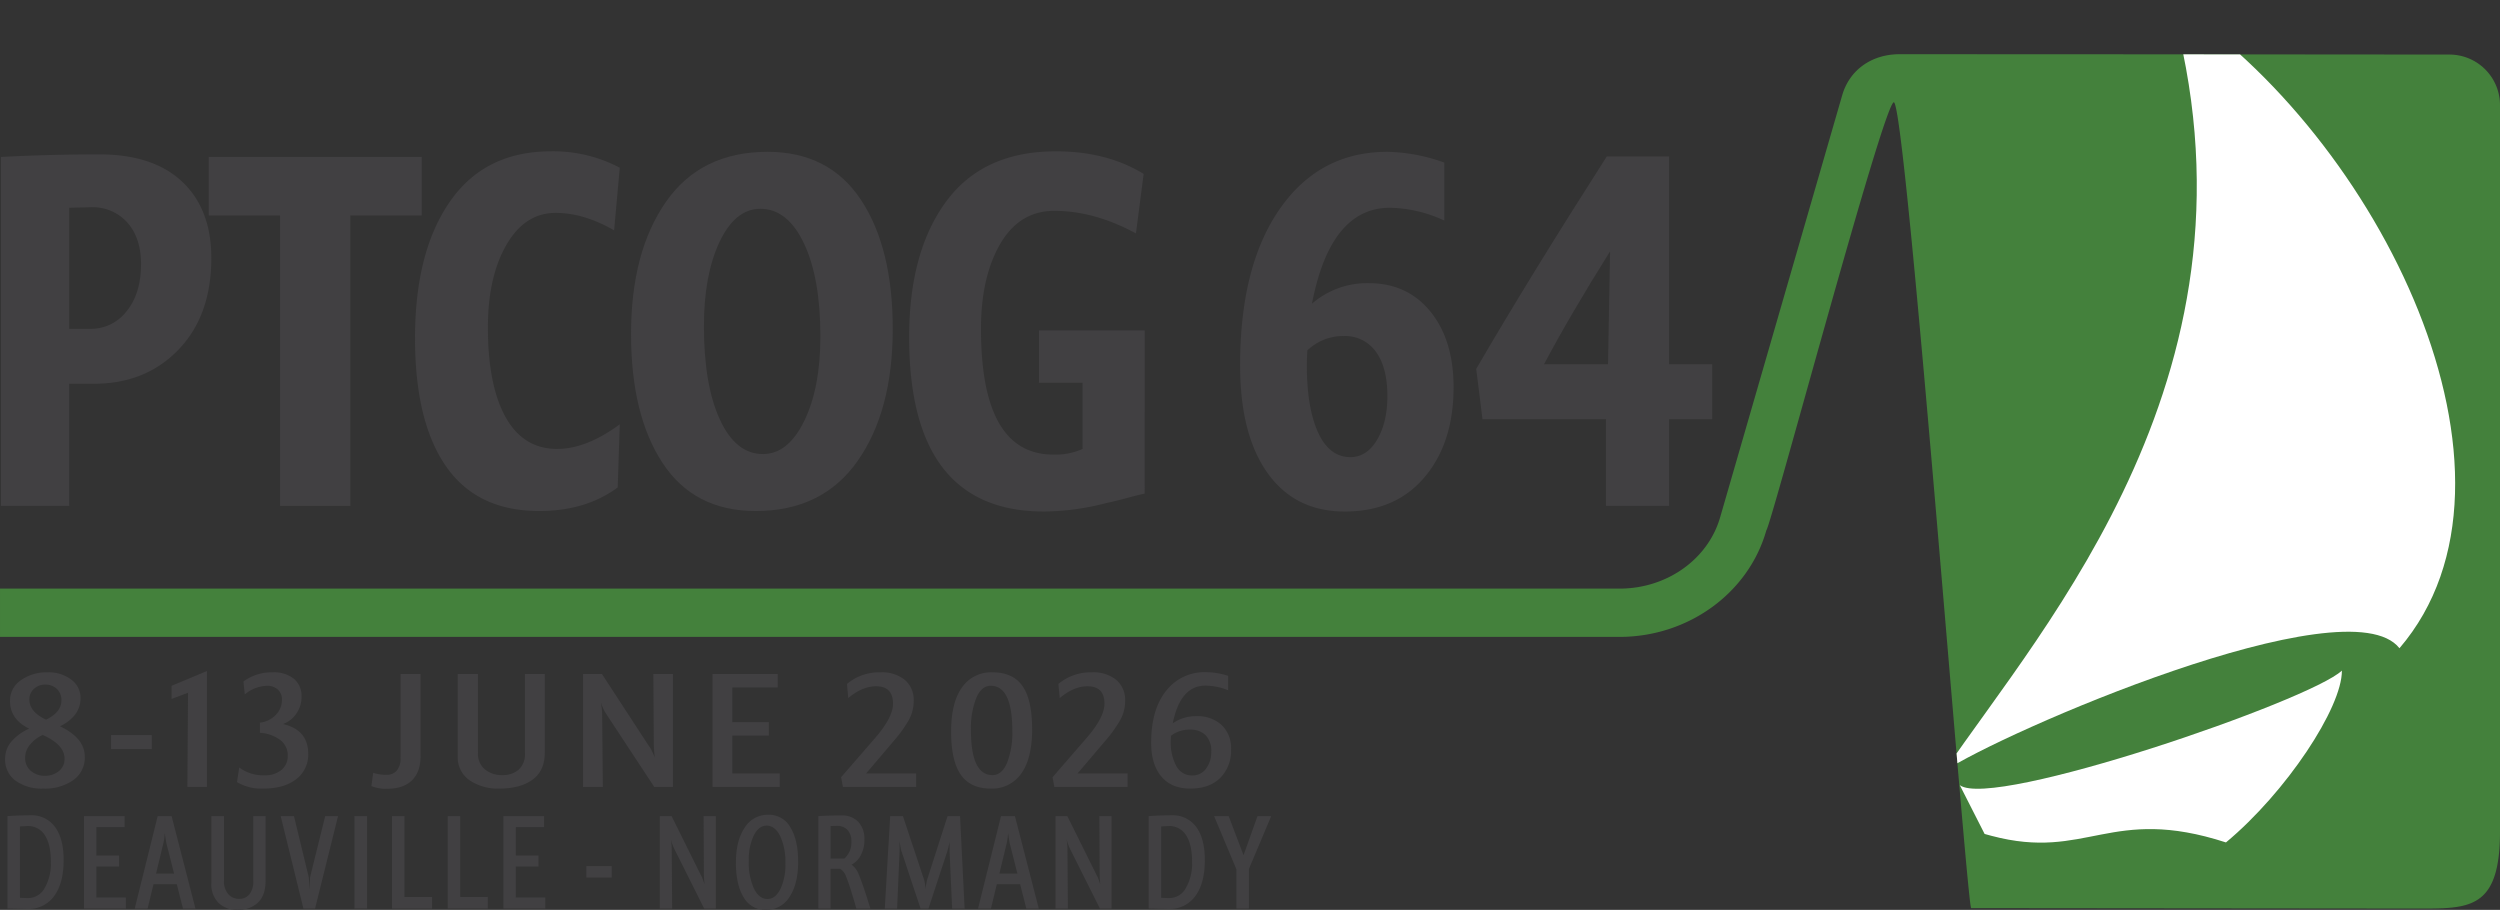 <svg height="267.81" viewBox="0 0 735.84 267.81" width="735.84" xmlns="http://www.w3.org/2000/svg" xmlns:xlink="http://www.w3.org/1999/xlink"><rect x="0" y="0" width="735.84" height="267.81" fill="#333333" stroke="none"/><clipPath id="a" transform="translate(0 15.96)"><path d="m720.94.1s-99-.1-161.88-.1c-7.88 0-14.66 4.37-16.88 12.23l-35.86 124c-3.54 12.43-15.71 21.06-29.61 21.06h-476.71v14.21h476.69c20.21 0 38-12.91 43.21-31.37 1.555-1.949 34.405-125.501 37.526-125.995 3.572.49 21.375 235.192 22.754 237.195l131.46.13c15.1 0 24.2.38 24.2-22.71v-213.75a14.881 14.881 0 0 0 -14.9-14.9z"/></clipPath><path d="m62.201 59.993q0 16.916-9.666 26.959-9.667 10.046-24.92 10.043h-7.25v35.945h-20.087v-102.7q14.046-.754 28.998-.755 15.858 0 24.391 8.08 8.531 8.08 8.533 22.428zm-20.691 1.812q0-7.704-4.002-12.233a13.682 13.682 0 0 0 -10.798-4.531l-6.343.151v35.643h6.192a13.23 13.23 0 0 0 10.723-5.21q4.227-5.212 4.229-13.819z" fill="#414042" transform="translate(0 15.96)"/><path d="m124.119 47.457h-20.993v85.483h-20.691v-85.483h-20.993v-17.217h62.677z" fill="#414042" transform="translate(0 15.96)"/><path d="m182.419 33.412-1.662 18.425q-8.913-5.131-17.217-5.135-9.062 0-14.499 9.439-5.437 9.441-5.437 24.24 0 17.068 5.21 26.431 5.21 9.366 15.179 9.363 8.609 0 18.426-7.249l-.604 18.576q-9.366 6.949-23.107 6.948-18.275 0-27.412-13.139-9.139-13.14-9.137-37.758 0-25.373 10.27-40.174 10.269-14.801 29.753-14.801a41.769 41.769 0 0 1 20.238 4.833z" fill="#414042" transform="translate(0 15.96)"/><path d="m262.766 80.835q0 24.166-10.346 38.891-10.347 14.724-29.979 14.725-18.124 0-27.412-14.122-9.288-14.12-9.288-37.983 0-24.163 10.27-38.891 10.269-14.725 29.904-14.726 18.124 0 27.488 14.121 9.363 14.124 9.364 37.984zm-21.295 2.266q0-17.218-4.833-27.412-4.835-10.194-12.837-10.194-7.402 0-12.007 9.741-4.609 9.741-4.606 24.845 0 17.218 4.682 27.412 4.68 10.194 12.687 10.194 7.398 0 12.158-9.741 4.757-9.743 4.757-24.845z" fill="#414042" transform="translate(0 15.96)"/><path d="m336.92 129.315q-1.512.305-5.137 1.284-3.623.984-5.889 1.435a74.778 74.778 0 0 1 -18.577 2.567q-39.724 0-39.721-51.349 0-25.069 10.875-39.872 10.874-14.801 32.32-14.801 14.952 0 25.826 6.645l-2.266 17.52q-12.234-6.643-24.014-6.645-10.272 0-15.934 9.741-5.664 9.741-5.664 24.995 0 37.005 21.295 37.003a19.258 19.258 0 0 0 8.609-1.662v-19.482h-12.837v-15.405h31.113z" fill="#414042" transform="translate(0 15.96)"/><path d="m427.839 98.052q0 16.311-8.533 26.429-8.534 10.121-23.485 10.119-14.651 0-22.73-11.327-8.08-11.328-8.08-31.716 0-29.3 11.705-46.064 11.703-16.765 31.641-16.765a51.989 51.989 0 0 1 16.765 3.172v17.066a39.375 39.375 0 0 0 -16.009-3.775q-17.522 0-22.957 28.242a24.681 24.681 0 0 1 16.765-6.041q11.326 0 18.123 8.382t6.797 22.277zm-19.483 2.567q0-8.457-3.397-13.064a11.074 11.074 0 0 0 -9.439-4.606 15.192 15.192 0 0 0 -10.724 4.229q-.152 3.022-.151 4.229 0 12.687 3.323 19.936 3.321 7.25 9.515 7.25 4.833 0 7.854-5.135 3.019-5.133 3.021-12.838z" fill="#414042" transform="translate(0 15.96)"/><path d="m503.956 107.416h-12.687v25.524h-18.577v-25.524h-36.342l-1.848-14.796q15.699-26.991 38.431-62.531h18.336v61.167h12.687zm-30.056-49.387q-11.755 18.73-19.44 33.227h18.837z" fill="#414042" transform="translate(0 15.96)"/><path d="m720.94.1s-99-.1-161.88-.1c-7.88 0-14.66 4.37-16.88 12.23l-35.86 124c-3.54 12.43-15.71 21.06-29.61 21.06h-476.71v14.21h476.69c20.21 0 38-12.91 43.21-31.37 1.555-1.949 34.405-125.501 37.526-125.995 3.572.49 21.375 235.192 22.754 237.195l131.46.13c15.1 0 24.2.38 24.2-22.71v-213.75a14.881 14.881 0 0 0 -14.9-14.9z" fill="#44813c" transform="translate(0 15.96)"/><g clip-path="url(#a)" fill="#fff"><path d="m706.25 174.84c43.15-50.42-5.71-150.6-67.53-190.8 30.94 108.29-37.29 184-66.45 227 16.46-11.12 118.76-55.65 133.98-36.2z" transform="translate(0 15.96)"/><path d="m586.18 230.06c28.077 7.443 34.965-9.111 69 1.94 17.74-14.76 34.22-39.72 34.12-50.58-9.17 8.79-102.79 41-112.46 33.72l7.3 14.36z" transform="translate(0 15.96)"/></g><g transform="translate(0 15.96)"><path d="m24.954 206.764a8.094 8.094 0 0 1 -3.373 6.892 14.576 14.576 0 0 1 -8.875 2.493 13.019 13.019 0 0 1 -8.155-2.347 7.595 7.595 0 0 1 -3.046-6.354 7.695 7.695 0 0 1 2.129-5.451 14.759 14.759 0 0 1 4.945-3.494q-5.635-2.736-5.633-8.163a7.176 7.176 0 0 1 3.209-6.085 12.94 12.94 0 0 1 7.794-2.322 11.01 11.01 0 0 1 7.042 2.15 6.645 6.645 0 0 1 2.718 5.426q0 5.279-6.026 8.31 7.271 3.472 7.271 8.945zm-5.96.538q0-4.058-6.419-6.941a10.175 10.175 0 0 0 -3.668 2.786 5.875 5.875 0 0 0 -1.506 3.812 4.923 4.923 0 0 0 1.703 4.009 6.234 6.234 0 0 0 4.126 1.417 6.357 6.357 0 0 0 4.061-1.345 4.496 4.496 0 0 0 1.703-3.738zm-.917-17.108a4.506 4.506 0 0 0 -1.31-3.349 4.723 4.723 0 0 0 -3.471-1.295 4.678 4.678 0 0 0 -3.308 1.246 4.115 4.115 0 0 0 -1.343 3.152q0 3.618 4.912 5.915 4.52-2.199 4.52-5.67z" fill="#414042"/><path d="m44.665 204.515h-11.986v-4.105h11.986z" fill="#414042"/><path d="m60.915 215.659h-5.764l.196-27.715-4.847 1.809v-3.861l10.414-4.35z" fill="#414042"/><path d="m90.717 205.884a9.011 9.011 0 0 1 -3.537 7.503q-3.537 2.761-9.694 2.762a14.033 14.033 0 0 1 -7.729-1.906l.655-4.302a11.778 11.778 0 0 0 7.467 2.298 7.442 7.442 0 0 0 4.945-1.564 5.203 5.203 0 0 0 1.867-4.204 5.583 5.583 0 0 0 -2.26-4.668 11.262 11.262 0 0 0 -5.928-2.077v-2.981a7.632 7.632 0 0 0 4.683-2.297 6.22 6.22 0 0 0 1.801-4.4 3.849 3.849 0 0 0 -1.245-3.078 4.639 4.639 0 0 0 -3.144-1.076 10.67 10.67 0 0 0 -6.55 2.542l-.393-3.812a13.943 13.943 0 0 1 8.581-2.688 9.282 9.282 0 0 1 6.321 1.931 6.529 6.529 0 0 1 2.194 5.157 8.553 8.553 0 0 1 -1.506 5.034 8.137 8.137 0 0 1 -3.799 3.03v.098q7.27 1.761 7.271 8.701z" fill="#414042"/><path d="m123.793 206.568q0 4.645-2.521 7.137-2.522 2.493-7.303 2.493a11.062 11.062 0 0 1 -4.65-.782l.524-3.91a12.062 12.062 0 0 0 3.93.586 3.775 3.775 0 0 0 3.045-1.27 5.59 5.59 0 0 0 1.081-3.715v-24.685h5.895z" fill="#414042"/><path d="m160.341 205.591q0 5.328-3.603 7.942-3.604 2.615-9.76 2.615a14.874 14.874 0 0 1 -8.777-2.444 8.223 8.223 0 0 1 -3.471-7.186v-24.098h5.96v23.121a5.962 5.962 0 0 0 2.096 5.01 7.943 7.943 0 0 0 5.043 1.637 7.172 7.172 0 0 0 4.814-1.588 6.163 6.163 0 0 0 1.867-4.961v-23.219h5.83z" fill="#414042"/><path d="m198.068 215.659h-5.502l-14.213-21.604a10.311 10.311 0 0 1 -.72-1.319 13.357 13.357 0 0 1 -.589-1.418l-.197-.586a21.261 21.261 0 0 1 .393 3.764l.196 21.164h-5.829v-33.238h5.567l13.853 21.25a5.788 5.788 0 0 1 .792 1.288q.415.86.717 1.526l.227.62a34.379 34.379 0 0 1 -.328-4.302l-.131-20.383h5.764z" fill="#414042"/><path d="m229.507 215.659h-19.78v-33.238h19.191v3.959h-13.362v10.217h10.742v3.959h-10.742v11.145h13.951z" fill="#414042"/><path d="m269.658 215.659h-21.564l-.523-2.859 10.087-11.633q5.188-6.021 5.189-9.988 0-5.139-4.979-5.141-4.062 0-8.188 3.471l-.393-4.154a14.673 14.673 0 0 1 9.891-3.422 10.583 10.583 0 0 1 7.172 2.248 7.682 7.682 0 0 1 2.587 6.11 11.661 11.661 0 0 1 -1.476 5.741 39.138 39.138 0 0 1 -4.429 6.132l-8.112 9.536h14.737z" fill="#414042"/><path d="m303.792 198.698q0 8.555-3.177 13.002a10.413 10.413 0 0 1 -9.006 4.448q-5.962 0-8.81-4.081-2.849-4.081-2.85-12.685 0-8.506 3.177-12.978a10.391 10.391 0 0 1 9.006-4.473q6.026 0 8.843 4.057 2.815 4.058 2.816 12.709zm-5.829.488q0-13.295-6.354-13.295-2.751 0-4.29 3.666a24.278 24.278 0 0 0 -1.54 9.336q0 13.296 6.354 13.295 2.751 0 4.29-3.641a24.28 24.28 0 0 0 1.54-9.361z" fill="#414042"/><path d="m331.894 215.659h-21.564l-.523-2.859 10.087-11.633q5.188-6.021 5.189-9.988 0-5.139-4.979-5.141-4.062 0-8.188 3.471l-.393-4.154a14.673 14.673 0 0 1 9.891-3.422 10.583 10.583 0 0 1 7.172 2.248 7.682 7.682 0 0 1 2.587 6.11 11.661 11.661 0 0 1 -1.476 5.741 39.138 39.138 0 0 1 -4.429 6.132l-8.112 9.536h14.737z" fill="#414042"/><path d="m362.345 204.612a11.282 11.282 0 0 1 -3.176 8.383q-3.179 3.154-8.811 3.153-5.568 0-8.547-3.568-2.982-3.567-2.98-9.923 0-9.775 4.389-15.274a14.3 14.3 0 0 1 11.79-5.499 22.031 22.031 0 0 1 6.484 1.075v4.253a18.201 18.201 0 0 0 -6.682-1.369q-7.402 0-9.628 11.096a11.838 11.838 0 0 1 6.942-2.102 10.48 10.48 0 0 1 7.435 2.59 9.337 9.337 0 0 1 2.783 7.186zm-5.829.685a6.523 6.523 0 0 0 -1.67-4.863 6.227 6.227 0 0 0 -4.553-1.638 8.817 8.817 0 0 0 -5.633 1.809q-.066.979-.065 1.369a14.799 14.799 0 0 0 1.638 7.552 5.187 5.187 0 0 0 4.716 2.762 4.838 4.838 0 0 0 4.028-2.005 7.943 7.943 0 0 0 1.539-4.985z" fill="#414042"/><path d="m18.727 237.17q0 6.88-2.815 10.64a9.151 9.151 0 0 1 -7.752 3.76l-5.957-.119v-27.201q3.55-.239 6.732-.239a8.47 8.47 0 0 1 7.263 3.44q2.529 3.439 2.529 9.72zm-3.753.52q0-5.121-1.775-7.82a5.793 5.793 0 0 0 -5.161-2.7l-2.163.12v21q1.264.079 2.448.08a5.503 5.503 0 0 0 4.814-2.94 14.45 14.45 0 0 0 1.836-7.739z" fill="#414042"/><path d="m37.046 251.45h-12.322v-27.201h11.955v3.24h-8.323v8.36h6.691v3.24h-6.691v9.12h8.69z" fill="#414042"/><path d="m57.524 251.45h-3.669l-1.819-7.16h-6.857l-1.728 7.16h-3.794l6.754-27.201h4.099zm-6.281-10.28-2.29-9.009-.468-2.951a16.079 16.079 0 0 1 -.382 2.96l-2.171 9z" fill="#414042"/><path d="m78.172 243.21q0 4.359-2.244 6.5a8.444 8.444 0 0 1 -6.079 2.14 7.736 7.736 0 0 1 -5.467-2 7.616 7.616 0 0 1 -2.162-5.88v-19.721h3.713v18.921a5.672 5.672 0 0 0 1.305 4.1 4.229 4.229 0 0 0 3.142 1.341 3.839 3.839 0 0 0 2.999-1.301 5.966 5.966 0 0 0 1.163-4.061v-19h3.631z" fill="#414042"/><path d="m99.497 224.249-6.76 27.201h-3.434l-6.685-27.201h3.91l4.373 18.08.184 3.681q.092-2.676.184-3.788l4.447-17.973z" fill="#414042"/><path d="m108.037 251.45h-3.713v-27.201h3.713z" fill="#414042"/><path d="m127.172 251.45h-11.791v-27.201h3.672v23.801h8.12z" fill="#414042"/><path d="m143.573 251.45h-11.792v-27.201h3.672v23.801h8.12z" fill="#414042"/><path d="m160.504 251.45h-12.322v-27.201h11.955v3.24h-8.323v8.36h6.691v3.24h-6.691v9.12h8.69z" fill="#414042"/><path d="m180.047 242.329h-7.466v-3.359h7.466z" fill="#414042"/><path d="m210.688 251.45h-3.428l-8.854-17.681a9.509 9.509 0 0 1 -.449-1.079c-.164-.453-.286-.841-.367-1.16l-.123-.48a22.734 22.734 0 0 1 .245 3.08l.123 17.32h-3.631v-27.201h3.468l8.629 17.39a5.2 5.2 0 0 1 .494 1.054q.258.703.445 1.25l.143.508q-.205-2.08-.205-3.521l-.082-16.681h3.592z" fill="#414042"/><path d="m234.922 237.73q0 6.441-2.529 10.28a7.966 7.966 0 0 1 -7.018 3.84 7.217 7.217 0 0 1 -6.487-3.7q-2.285-3.699-2.285-10.18 0-6.439 2.551-10.279a8.01 8.01 0 0 1 7.037-3.841 7.186 7.186 0 0 1 6.447 3.7q2.284 3.7 2.284 10.18zm-3.753.561a18.201 18.201 0 0 0 -1.551-8.2q-1.551-3.04-3.998-3.04-2.287 0-3.754 2.9a16.496 16.496 0 0 0 -1.469 7.459 18.406 18.406 0 0 0 1.53 8.201q1.529 3.04 3.978 3.039 2.285 0 3.774-2.9a16.312 16.312 0 0 0 1.489-7.459z" fill="#414042"/><path d="m256.178 251.45h-4.12q-2.041-7.081-2.938-9.181a4.675 4.675 0 0 0 -1.795-2.5h-2.855v11.681h-3.591v-27.201q3.467-.199 6.691-.199a6.574 6.574 0 0 1 5.079 1.92 7.185 7.185 0 0 1 1.775 5.08 9.27 9.27 0 0 1 -1.163 4.9 6.347 6.347 0 0 1 -2.632 2.58 6.318 6.318 0 0 1 2.183 3.039q1.081 2.44 3.366 9.881zm-5.589-19.721a4.799 4.799 0 0 0 -1.122-3.4 4.123 4.123 0 0 0 -3.162-1.199l-1.836.04v9.56h4.08a6.247 6.247 0 0 0 2.04-5z" fill="#414042"/><path d="m283.921 251.45h-3.672l-.76-16.92v-2.721a26.097 26.097 0 0 1 -.625 2.684l-5.575 16.957h-2.342l-5.711-17.161-.49-2.64q.041 2.241.041 2.76l-.735 17.041h-3.632l1.592-27.201h3.747l6.238 18.75a10.123 10.123 0 0 1 .236 1.084c.079.455.131.857.158 1.205l.039.481a19.416 19.416 0 0 1 .434-2.72l6.038-18.801h3.673z" fill="#414042"/><path d="m305.746 251.45h-3.669l-1.819-7.16h-6.856l-1.729 7.16h-3.794l6.754-27.201h4.099zm-6.281-10.28-2.29-9.009-.468-2.951a16.068 16.068 0 0 1 -.383 2.96l-2.171 9z" fill="#414042"/><path d="m327.169 251.45h-3.428l-8.854-17.681a9.704 9.704 0 0 1 -.448-1.079c-.163-.453-.286-.841-.367-1.16l-.123-.48a22.584 22.584 0 0 1 .245 3.08l.122 17.32h-3.631v-27.201h3.468l8.63 17.39a5.207 5.207 0 0 1 .493 1.054q.258.703.446 1.25l.142.508q-.205-2.08-.204-3.521l-.082-16.681h3.591z" fill="#414042"/><path d="m354.623 237.17q0 6.88-2.815 10.64a9.15 9.15 0 0 1 -7.752 3.76l-5.957-.119v-27.201q3.549-.239 6.732-.239a8.469 8.469 0 0 1 7.262 3.44q2.53 3.439 2.53 9.72zm-3.754.52q0-5.121-1.774-7.82a5.795 5.795 0 0 0 -5.161-2.7l-2.163.12v21q1.264.079 2.448.08a5.503 5.503 0 0 0 4.814-2.94 14.455 14.455 0 0 0 1.836-7.739z" fill="#414042"/><path d="m374.166 224.249-6.568 15.561v11.641h-3.672v-11.521l-6.569-15.681h4.284l4.383 11.514 4.104-11.514z" fill="#414042"/></g></svg>